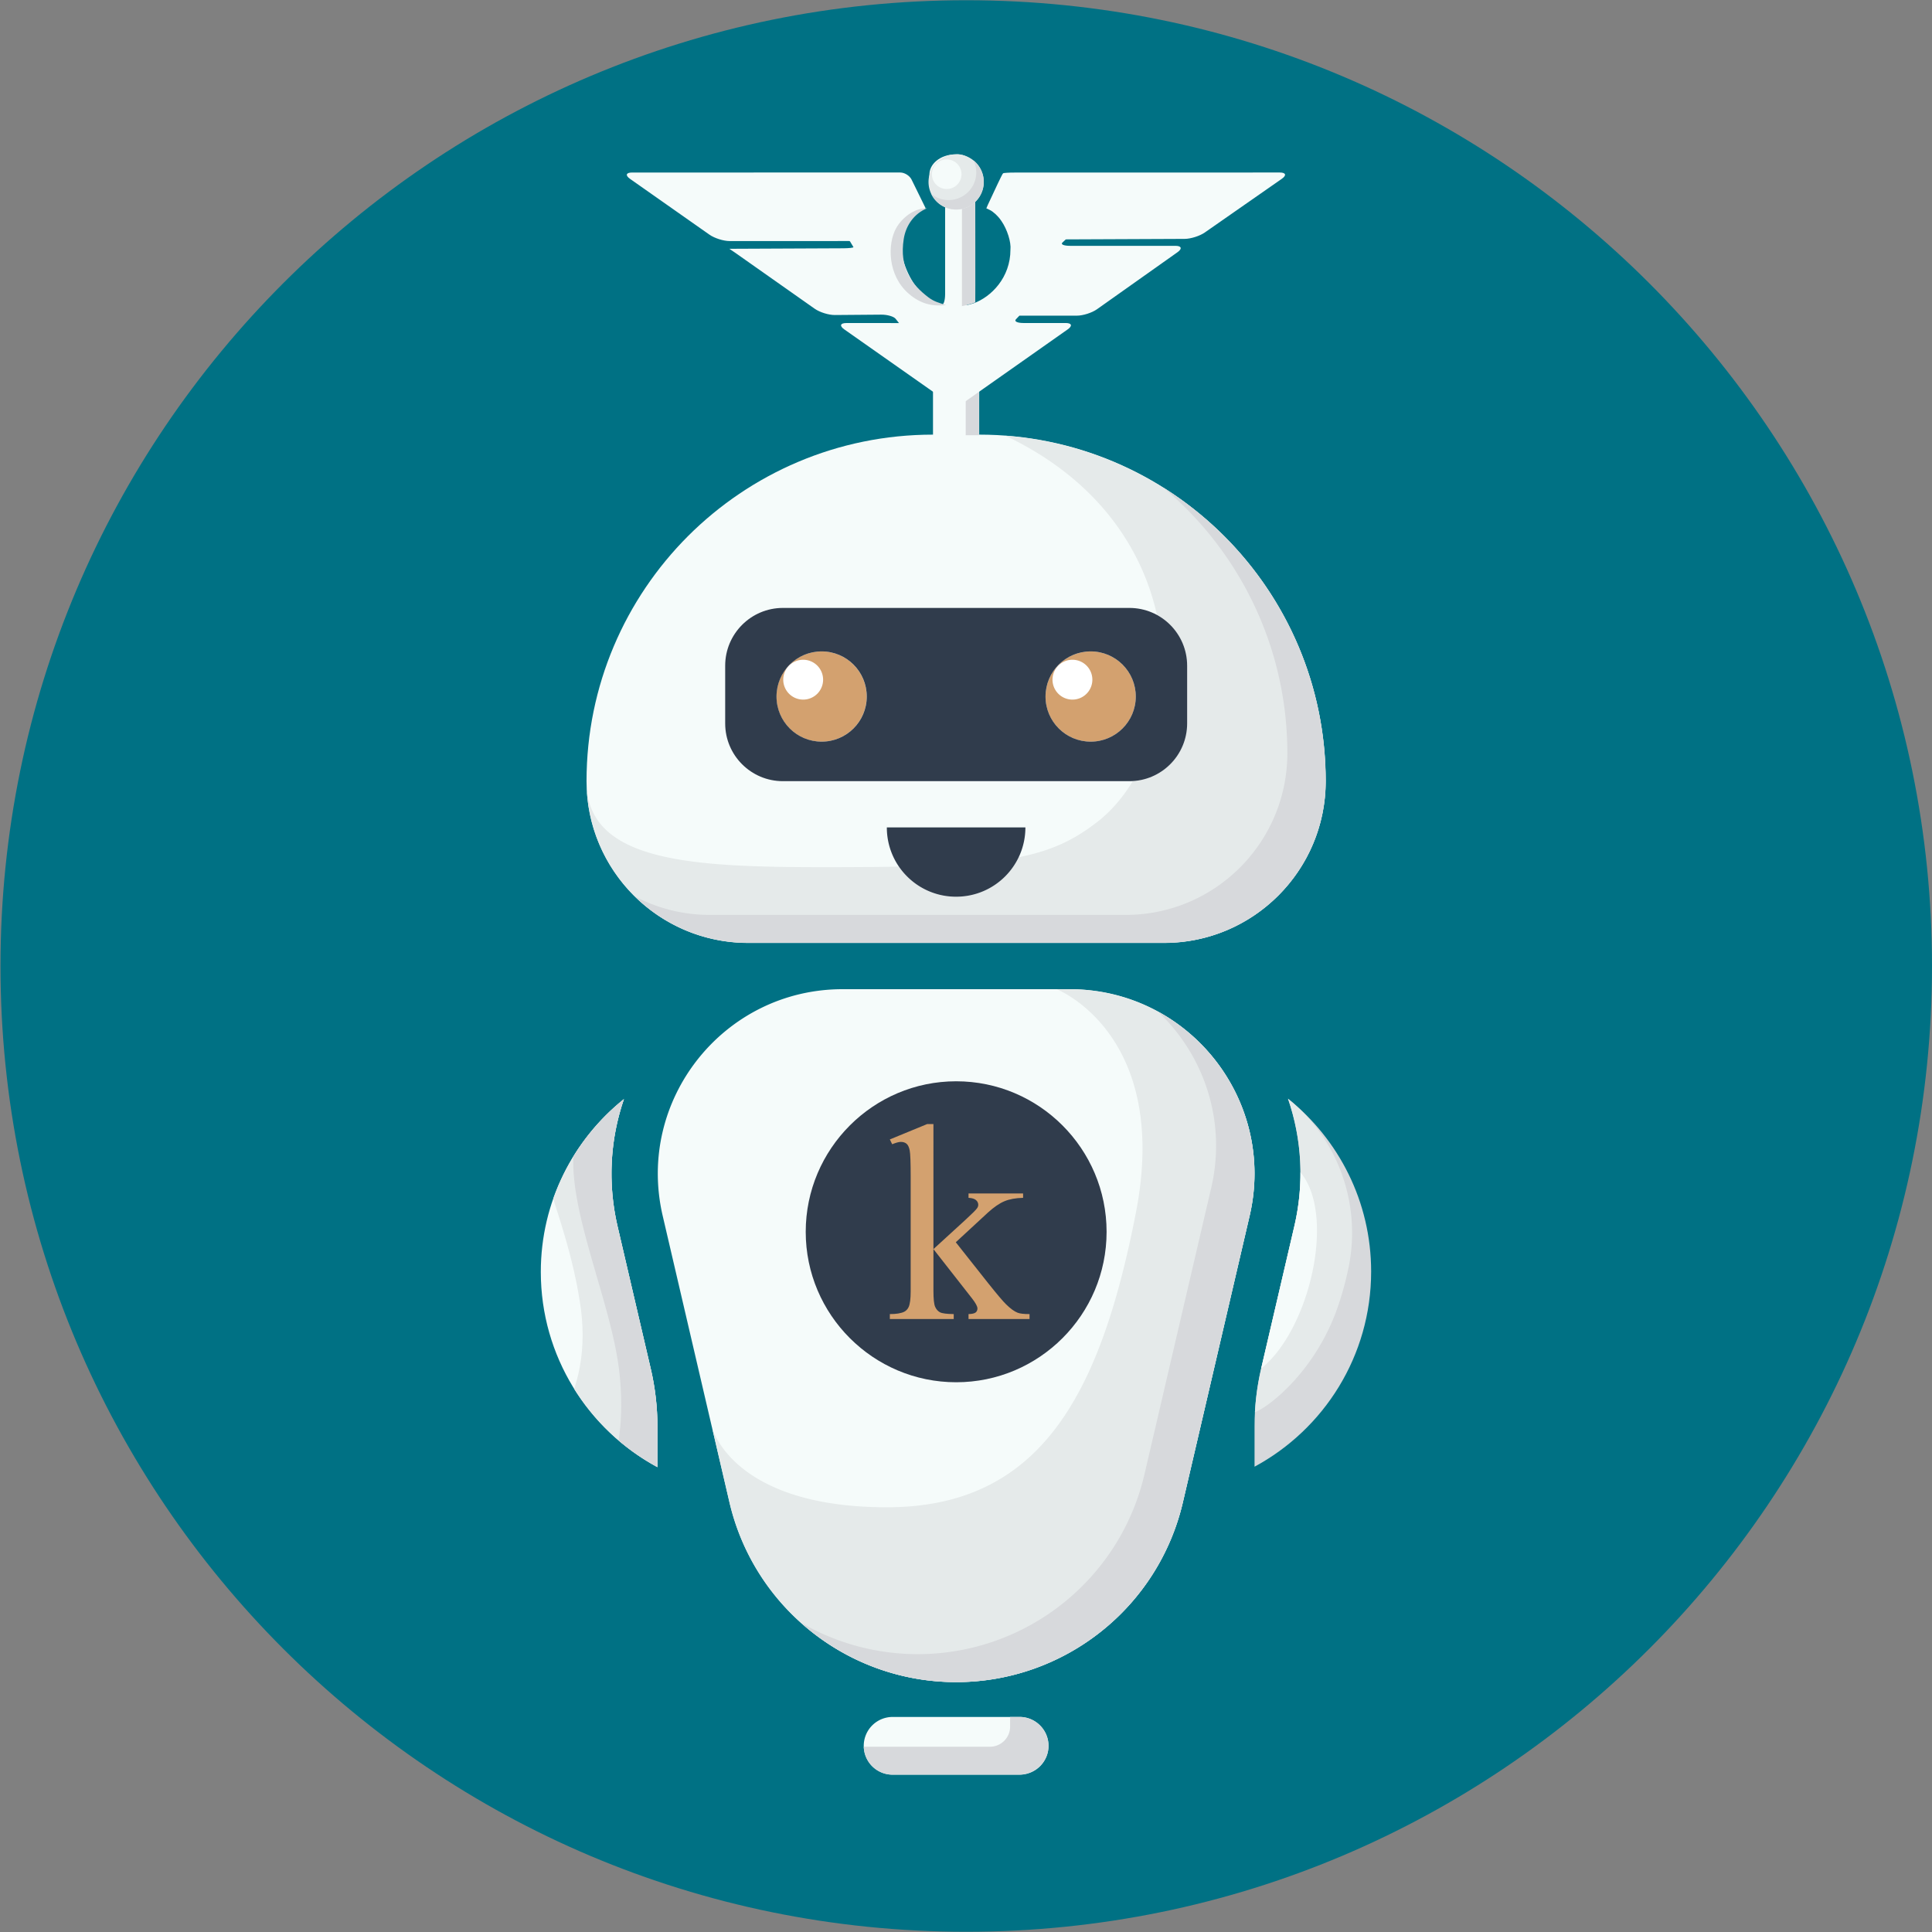 <svg width="660.449" height="660.451" xmlns="http://www.w3.org/2000/svg"><rect width="100%" height="100%" fill="#808080" stroke="none"/><defs><clipPath clipPathUnits="userSpaceOnUse" id="o"><path d="M6.594 0h588.681v815.351H6.594z" transform="translate(-212.692 -343.265)"/></clipPath><clipPath clipPathUnits="userSpaceOnUse" id="a"><path d="M6.594 0h588.681v815.351H6.594z" transform="translate(-539.476 -461.383)"/></clipPath><clipPath clipPathUnits="userSpaceOnUse" id="c"><path d="M6.594 0h588.681v815.351H6.594z" transform="translate(-235.965 -467.289)"/></clipPath><clipPath clipPathUnits="userSpaceOnUse" id="d"><path d="M6.594 0h588.681v815.351H6.594z" transform="translate(-204.107 -427.271)"/></clipPath><clipPath clipPathUnits="userSpaceOnUse" id="e"><path d="M6.594 0h588.681v815.351H6.594z" transform="translate(-212.692 -332.897)"/></clipPath><clipPath clipPathUnits="userSpaceOnUse" id="f"><path d="M6.594 0h588.681v815.351H6.594z" transform="translate(-312.963 -261.45)"/></clipPath><clipPath clipPathUnits="userSpaceOnUse" id="g"><path d="M6.594 0h588.681v815.351H6.594z" transform="translate(-254.78 -542.04)"/></clipPath><clipPath clipPathUnits="userSpaceOnUse" id="h"><path d="M6.594 0h588.681v815.351H6.594z" transform="translate(-318.372 -455.44)"/></clipPath><clipPath clipPathUnits="userSpaceOnUse" id="i"><path d="M6.594 0h588.681v815.351H6.594z" transform="translate(-289.29 -431.826)"/></clipPath><clipPath clipPathUnits="userSpaceOnUse" id="j"><path d="M6.594 0h588.681v815.351H6.594z" transform="translate(-323.769 -542.04)"/></clipPath><clipPath clipPathUnits="userSpaceOnUse" id="k"><path d="M6.594 0h588.681v815.351H6.594z" transform="translate(-333.697 -553.187)"/></clipPath><clipPath clipPathUnits="userSpaceOnUse" id="l"><path d="M6.594 0h588.681v815.351H6.594z" transform="translate(-255.17 -534.893)"/></clipPath><clipPath clipPathUnits="userSpaceOnUse" id="m"><path d="M6.594 0h588.681v815.351H6.594z" transform="translate(-324.203 -534.893)"/></clipPath><clipPath clipPathUnits="userSpaceOnUse" id="n"><path d="M6.594 0h588.681v815.351H6.594z" transform="translate(-364.524 -397.301)"/></clipPath><clipPath clipPathUnits="userSpaceOnUse" id="b"><path d="M6.594 0h588.681v815.351H6.594z" transform="translate(-283.346 -611.058)"/></clipPath><clipPath clipPathUnits="userSpaceOnUse" id="p"><path d="M6.594 0h588.681v815.351H6.594z" transform="translate(-312.946 -260.945)"/></clipPath><clipPath clipPathUnits="userSpaceOnUse" id="q"><path d="M6.594 0h588.681v815.351H6.594z" transform="translate(-341.038 -449.684)"/></clipPath><clipPath clipPathUnits="userSpaceOnUse" id="r"><path d="M6.594 0h588.681v815.351H6.594z" transform="translate(-358.026 -571.592)"/></clipPath><clipPath clipPathUnits="userSpaceOnUse" id="s"><path d="M6.594 0h588.681v815.351H6.594z" transform="translate(-307.037 -496.917)"/></clipPath><clipPath clipPathUnits="userSpaceOnUse" id="t"><path d="M6.594 0h588.681v815.351H6.594z" transform="translate(-374.367 -427.363)"/></clipPath><clipPath clipPathUnits="userSpaceOnUse" id="u"><path d="M6.594 0h588.681v815.351H6.594z" transform="translate(-365.883 -346.981)"/></clipPath><clipPath clipPathUnits="userSpaceOnUse" id="v"><path d="M6.594 0h588.681v815.351H6.594z" transform="translate(-367.489 -358.195)"/></clipPath><clipPath clipPathUnits="userSpaceOnUse" id="w"><path d="M6.594 0h588.681v815.351H6.594z" transform="translate(-281.842 -420.854)"/></clipPath><clipPath clipPathUnits="userSpaceOnUse" id="x"><path d="M6.594 0h588.681v815.351H6.594z" transform="translate(-260.605 -624.599)"/></clipPath><clipPath clipPathUnits="userSpaceOnUse" id="y"><path d="M6.594 0h588.681v815.351H6.594z" transform="translate(-286.699 -630.83)"/></clipPath><clipPath clipPathUnits="userSpaceOnUse" id="z"><path d="M6.594 0h588.681v815.351H6.594z" transform="translate(-290.768 -658.453)"/></clipPath><clipPath clipPathUnits="userSpaceOnUse" id="A"><path d="M6.594 0h588.681v815.351H6.594z" transform="translate(-296.371 -662.398)"/></clipPath><clipPath clipPathUnits="userSpaceOnUse" id="B"><path d="M6.594 0h588.681v815.351H6.594z" transform="translate(-293.726 -667.931)"/></clipPath><clipPath clipPathUnits="userSpaceOnUse" id="C"><path d="M6.594 0h588.681v815.351H6.594z" transform="translate(-290.655 -664.383)"/></clipPath></defs><path d="M0 0c0-136.784-110.885-247.669-247.669-247.669-136.783 0-247.668 110.885-247.668 247.669s110.885 247.669 247.668 247.669C-110.885 247.669 0 136.784 0 0" style="fill:#007184;fill-opacity:1;fill-rule:nonzero;stroke:none" transform="matrix(1.333 0 0 -1.333 660.45 330.225)" clip-path="url(#a)"/><path d="M0 0v-13.442c-24.533 0-46.748-9.955-62.829-26.023-16.068-16.087-26.022-38.301-26.022-62.835 0-11.45 4.651-21.816 12.142-29.321 7.505-7.498 17.871-12.149 29.328-12.149H59.243c22.893 0 41.456 18.577 41.456 41.47 0 24.534-9.954 46.748-26.022 62.835-16.075 16.068-38.289 26.023-62.829 26.023V.013" style="fill:#f5fbfa;fill-opacity:1;fill-rule:nonzero;stroke:none" transform="matrix(1.333 0 0 -1.333 318.942 130.658)" clip-path="url(#b)"/><path d="M0 0h106.624c22.893 0 41.456 18.576 41.456 41.47 0 24.533-9.954 46.747-26.022 62.835-14.589 14.583-34.235 24.129-56.086 25.769 23.149-10.973 34.978-28.438 38.856-45.988 4.594-2.518 7.713-7.4 7.713-13.001V56.277c0-7.878-6.159-14.316-13.915-14.778-2.54-4.199-5.625-7.779-9.139-10.494-5.817-4.494-11.445-7.295-20.133-9.014-2.852-5.996-8.96-10.136-16.049-10.136a17.698 17.698 0 0 0-12.573 5.199 17.693 17.693 0 0 0-2.1 2.531c-5.552-.109-11.784-.151-18.829-.151-34.007 0-60.268 1.294-61.244 20.892.299-10.994 4.873-20.924 12.113-28.177C-21.823 4.651-11.457 0 0 0" style="fill:#e5eaea;fill-opacity:1;fill-rule:nonzero;stroke:none" transform="matrix(1.333 0 0 -1.333 255.768 322.35)" clip-path="url(#c)"/><path d="M0 0c-12.984-10.412-21.318-26.389-21.318-44.329 0-21.64 12.106-40.448 29.902-50.045v10.368c0 4.995-.572 9.974-1.706 14.838l-8.509 36.506C-4.203-21.631-3.566-10.368 0 0" style="fill:#f5fbfa;fill-opacity:1;fill-rule:nonzero;stroke:none" transform="matrix(1.333 0 0 -1.333 213.29 375.707)" clip-path="url(#d)"/><path d="M0 0v10.369c0 4.995-.573 9.973-1.707 14.837l-8.508 36.506c-2.572 11.031-1.936 22.295 1.631 32.662-8.219-6.59-14.57-15.412-18.128-25.548 2.069-6.686 5.189-15.691 6.906-26.997 1.542-10.157-.143-17.659-1.554-21.741A57.138 57.138 0 0 1 0 0" style="fill:#e5eaea;fill-opacity:1;fill-rule:nonzero;stroke:none" transform="matrix(1.333 0 0 -1.333 224.737 501.54)" clip-path="url(#e)"/><path d="M0 0a7.395 7.395 0 0 0-7.398-7.398h-32.588a7.381 7.381 0 0 0-7.391 7.169c-.006.079-.006.15-.006.229a7.405 7.405 0 0 0 7.404 7.404h32.575c2.034 0 3.885-.83 5.226-2.171A7.4 7.4 0 0 0 0 0" style="fill:#f5fbfa;fill-opacity:1;fill-rule:nonzero;stroke:none" transform="matrix(1.333 0 0 -1.333 358.431 596.803)" clip-path="url(#f)"/><path d="M0 0c-6.398 0-11.578-5.179-11.578-11.577 0-6.389 5.18-11.568 11.578-11.568 6.389 0 11.568 5.179 11.568 11.568C11.568-5.179 6.389 0 0 0" style="fill:#d3a16f;fill-opacity:1;fill-rule:nonzero;stroke:none" transform="matrix(1.333 0 0 -1.333 280.855 222.682)" clip-path="url(#g)"/><path d="M0 0h-58.207c-30.514 0-53.072-28.416-46.143-58.139l12.627-54.219s.017-.051.043-.152l4.434-19.042c6.296-27.026 30.397-46.144 58.147-46.144 13.866 0 26.831 4.788 37.115 12.94a59.55 59.55 0 0 1 21.032 33.204l17.104 73.413C53.081-28.416 30.524 0 0 0" style="fill:#f5fbfa;fill-opacity:1;fill-rule:nonzero;stroke:none" transform="matrix(1.333 0 0 -1.333 365.644 338.149)" clip-path="url(#h)"/><path d="M0 0c-21.265 0-38.585-17.321-38.585-38.612 0-21.265 17.32-38.572 38.585-38.572 21.278 0 38.572 17.307 38.572 38.572C38.572-17.321 21.278 0 0 0" style="fill:#303c4c;fill-opacity:1;fill-rule:nonzero;stroke:none" transform="matrix(1.333 0 0 -1.333 326.868 369.634)" clip-path="url(#i)"/><path d="M0 0c-6.398 0-11.578-5.179-11.578-11.577 0-6.389 5.18-11.568 11.578-11.568 6.389 0 11.568 5.179 11.568 11.568C11.568-5.179 6.389 0 0 0" style="fill:#d3a16f;fill-opacity:1;fill-rule:nonzero;stroke:none" transform="matrix(1.333 0 0 -1.333 372.84 222.682)" clip-path="url(#j)"/><path d="M0 0h-88.854c-8.172 0-14.803-6.64-14.803-14.812v-14.812c0-8.172 6.631-14.803 14.803-14.803H0c8.172 0 14.812 6.631 14.812 14.803v14.812C14.812-6.64 8.172 0 0 0m-78.917-34.292c-6.398 0-11.577 5.179-11.577 11.568 0 6.398 5.179 11.577 11.577 11.577 6.389 0 11.568-5.179 11.568-11.577 0-6.389-5.179-11.568-11.568-11.568m68.989 0c-6.398 0-11.578 5.179-11.578 11.568 0 6.398 5.18 11.577 11.578 11.577 6.389 0 11.568-5.179 11.568-11.577 0-6.389-5.179-11.568-11.568-11.568" style="fill:#303c4c;fill-opacity:1;fill-rule:nonzero;stroke:none" transform="matrix(1.333 0 0 -1.333 386.077 207.82)" clip-path="url(#k)"/><path d="M0 0a5.11 5.11 0 1 0-10.218 0A5.11 5.11 0 0 0 0 0" style="fill:#fff;fill-opacity:1;fill-rule:nonzero;stroke:none" transform="matrix(1.333 0 0 -1.333 281.374 232.211)" clip-path="url(#l)"/><path d="M0 0a5.11 5.11 0 1 0-10.218 0A5.11 5.11 0 0 0 0 0" style="fill:#fff;fill-opacity:1;fill-rule:nonzero;stroke:none" transform="matrix(1.333 0 0 -1.333 373.418 232.211)" clip-path="url(#m)"/><path d="m0 0-17.104-73.413a59.55 59.55 0 0 0-21.032-33.204c-10.284-8.152-23.249-12.94-37.115-12.94-27.75 0-51.851 19.119-58.147 46.144l-4.434 19.042c.564-1.863 7.055-20.34 44.811-20.34 39.754 0 54.852 29.503 63.838 75.444 8.977 45.942-20.291 57.406-20.291 57.406h3.322C-15.628 58.139 6.929 29.723 0 0" style="fill:#e5eaea;fill-opacity:1;fill-rule:nonzero;stroke:none" transform="matrix(1.333 0 0 -1.333 427.18 415.667)" clip-path="url(#n)"/><path d="M0 0c0 4.995-.573 9.973-1.706 14.838l-8.509 36.506c-2.572 11.031-1.936 22.294 1.631 32.662a57.227 57.227 0 0 1-12.972-14.713l-.001-.028c-.644-15.366 9.64-37.637 11.709-54.579.834-6.835.699-13.206-.126-18.207A57.06 57.06 0 0 1 0-10.369z" style="fill:#d7d9dc;fill-opacity:1;fill-rule:nonzero;stroke:none" transform="matrix(1.333 0 0 -1.333 224.737 487.715)" clip-path="url(#o)"/><path d="M0 0c-.264-3.926-3.693-6.894-7.628-6.894h-32.341A7.381 7.381 0 0 0-47.36.275h32.368a5.158 5.158 0 0 1 5.158 5.158v2.476h2.447a7.378 7.378 0 0 0 5.226-2.172C-.711 4.279.151 2.24 0 0" style="fill:#d7d9dc;fill-opacity:1;fill-rule:nonzero;stroke:none" transform="matrix(1.333 0 0 -1.333 358.409 597.475)" clip-path="url(#p)"/><path d="M0 0c11.7-11.071 17.667-27.919 13.636-45.218L-3.47-118.624a59.523 59.523 0 0 0-21.031-33.209 59.634 59.634 0 0 0-37.115-12.939 59.542 59.542 0 0 0-30.02 8.108c10.669-9.57 24.72-15.277 39.868-15.277a59.629 59.629 0 0 1 37.115 12.94 59.526 59.526 0 0 1 21.031 33.208l17.106 73.406C28.529-30.736 17.924-9.789 0 0" style="fill:#d7d9dc;fill-opacity:1;fill-rule:nonzero;stroke:none" transform="matrix(1.333 0 0 -1.333 395.866 345.823)" clip-path="url(#q)"/><path d="M0 0a89.403 89.403 0 0 1-15.627 12.452 89.223 89.223 0 0 0 5.779-5.284C6.219-8.916 16.174-31.13 16.174-55.664c0-22.895-18.567-41.47-41.461-41.47h-106.624a41.267 41.267 0 0 0-19.209 4.724c7.487-7.346 17.74-11.893 29.057-11.893h106.624c22.894 0 41.461 18.576 41.461 41.47C26.022-38.298 16.067-16.085 0 0" style="fill:#d7d9dc;fill-opacity:1;fill-rule:nonzero;stroke:none" transform="matrix(1.333 0 0 -1.333 418.515 183.28)" clip-path="url(#r)"/><path d="M0 0c0-9.824-7.943-17.773-17.766-17.773a17.699 17.699 0 0 0-12.574 5.199A17.684 17.684 0 0 0-35.532 0z" style="fill:#303c4c;fill-opacity:1;fill-rule:nonzero;stroke:none" transform="matrix(1.333 0 0 -1.333 350.53 282.847)" clip-path="url(#s)"/><path d="M291.807 611.296h3.416v-13.68h-3.416z" style="fill:#d7d9dc;fill-opacity:1;fill-rule:nonzero;stroke:none" transform="matrix(1.333 0 0 -1.333 -58.852 945.402)"/><path d="M0 0c12.984-10.412 21.318-26.389 21.318-44.329 0-21.64-12.106-40.448-29.902-50.045v10.368c0 4.995.572 9.974 1.706 14.838l8.509 36.506C4.203-21.631 3.566-10.368 0 0" style="fill:#d7d9dc;fill-opacity:1;fill-rule:nonzero;stroke:none" transform="matrix(1.333 0 0 -1.333 440.304 375.585)" clip-path="url(#t)"/><path d="M0 0a65.44 65.44 0 0 0 1.606 11.214l8.509 36.506c2.572 11.03 1.935 22.294-1.631 32.662l.246-.199c12.701-10.301 18.548-26.915 15.309-42.945-.884-4.377-2.118-8.498-3.333-11.722C14.85 9.981 3.427 1.264 0 0" style="fill:#e5eaea;fill-opacity:1;fill-rule:nonzero;stroke:none" transform="matrix(1.333 0 0 -1.333 428.992 482.76)" clip-path="url(#u)"/><path d="m0 0 8.509 36.506a59.551 59.551 0 0 1 1.564 13.792C19.264 39.322 12.396 9.887 0 0" style="fill:#f5fbfa;fill-opacity:1;fill-rule:nonzero;stroke:none" transform="matrix(1.333 0 0 -1.333 431.133 467.809)" clip-path="url(#v)"/><path d="m0 0-9.563-3.938.598-1.23c.985.398 1.723.598 2.215.598.609 0 1.101-.159 1.477-.475.374-.316.644-.891.808-1.723.164-.832.246-3.111.246-6.837v-29.321c0-1.898-.176-3.234-.527-4.008-.258-.539-.633-.937-1.125-1.195-.821-.399-2.051-.598-3.692-.598v-1.265H6.82v1.265c-1.805.024-2.976.176-3.515.457-.54.282-.956.75-1.248 1.407-.294.656-.44 2.027-.44 4.113v10.687l9.879-12.621c.937-1.195 1.406-2.062 1.406-2.601 0-.446-.158-.791-.474-1.037-.317-.246-.92-.381-1.811-.405v-1.265h15.645v1.265c-1.454 0-2.473.117-3.059.352-.844.328-1.828 1.043-2.953 2.145-.797.773-2.344 2.601-4.641 5.484L7.348-30.305l8.261 7.629c1.524 1.383 2.924 2.344 4.202 2.883 1.277.539 2.876.832 4.798.879v1.125H10.617v-1.125c.891-.047 1.529-.241 1.916-.58.387-.34.58-.744.58-1.213 0-.281-.094-.563-.281-.844-.281-.422-1.289-1.43-3.023-3.023l-8.192-7.489V0z" style="fill:#d3a16f;fill-opacity:1;fill-rule:nonzero;stroke:none" transform="matrix(1.333 0 0 -1.333 316.937 384.263)" clip-path="url(#w)"/><path d="M0 0c-1.281.9-1.05 1.63.515 1.629l13.509-.002-.86 1.09c-.474.602-2.128 1.079-3.694 1.067l-11.905-.096c-1.566-.013-3.872.708-5.152 1.609l-20.285 14.287-.828.563c-.457.31-.823.554-.817.544 0 0-.011.018 0 0 .006-.01.032-.019.059-.019l29.149.13c1.565.007 2.752.146 2.651.31-.184.298-.779 1.305-.858 1.434-.043.071-.171.126-.285.123-.097-.003-.743-.005-1.443-.006l-29.168-.006c-1.565 0-3.873.73-5.154 1.63l-20.373 14.316c-1.281.9-1.05 1.63.516 1.63l68.777.004c1.104 0 2.396-.803 2.885-1.794-.548 1.118-.147.307.895-1.811l2.719-5.544-.919-.442c-2.044-.983-5.287-4.668-5.287-10.367.424-4.3 3.182-9.585 6.16-11.805 1.659-1.236 3.417-2.013 4.233-2.13.451-.064.816 1.153.816 2.719v22.782l-.01.004c-2.768 1.534-4.566 4.939-4.016 7.606-.155 2.971 2.826 5.403 6.659 5.43 2.353.3 5.182-1.515 6.319-4.053.808-1.353.846-3.862.085-5.603-.302-1.168-1.871-2.695-3.505-3.411V6.23c.361.035 1.149.241 1.759.459 4.556 1.634 9.46 6.632 9.46 13.745.213 1.908-.816 5.195-2.299 7.342l-.178.247c-.689 1.031-1.95 2.197-2.818 2.604l-.882.415.379.896c1.928 4.168 3.616 7.705 3.771 7.9l.152.191c.084.105 1.421.191 2.987.191l67.97.013c1.565 0 1.793-.725.509-1.62L92.442 24.845c-1.285-.895-3.595-1.627-5.161-1.633l-30.472-.13-.882-.825c-.488-.455.387-.825 1.952-.825l27.048-.001c1.566-.001 1.799-.734.522-1.639L64.791 5.161c-1.277-.904-3.582-1.638-5.148-1.638h-14.74l-.895-.942c-.495-.521.374-.943 1.939-.943h10.83c1.566 0 1.797-.731.517-1.632L30.985-18.511c-1.281-.901-3.357-.902-4.638-.002z" style="fill:#f5fbfa;fill-opacity:1;fill-rule:nonzero;stroke:none" transform="matrix(1.333 0 0 -1.333 288.62 112.604)" clip-path="url(#x)"/><path d="M0 0c-1.77.576-3.074.892-4.459 1.937-4.503 3.396-7.544 7.686-6.398 15.014.552 3.527 2.693 6.52 5.953 7.862-3.373.116-6.478-2.586-7.852-4.999-2.324-4.082-2.275-12.154 3.147-16.866C-6.529.27-3.486-.376 0 0" style="fill:#d7d9dc;fill-opacity:1;fill-rule:nonzero;stroke:none" transform="matrix(1.333 0 0 -1.333 323.413 104.295)" clip-path="url(#y)"/><path d="M0 0h3.417s.041-26.859 0-26.92C2.466-27.406 0-27.893 0-27.893z" style="fill:#d7d9dc;fill-opacity:1;fill-rule:nonzero;stroke:none" transform="matrix(1.333 0 0 -1.333 328.838 67.465)" clip-path="url(#z)"/><path d="M0 0a7.087 7.087 0 1 0-14.174 0A7.087 7.087 0 0 0 0 0" style="fill:#e5eaea;fill-opacity:1;fill-rule:nonzero;stroke:none" transform="matrix(1.333 0 0 -1.333 336.309 62.205)" clip-path="url(#A)"/><path d="M0 0a7.043 7.043 0 0 0 .714-3.085 7.087 7.087 0 0 0-7.086-7.087c-1.69 0-3.24.594-4.458 1.581A7.08 7.08 0 0 1 2.629-5.506 7.07 7.07 0 0 1 0 0" style="fill:#d7d9dc;fill-opacity:1;fill-rule:nonzero;stroke:none" transform="matrix(1.333 0 0 -1.333 332.782 54.827)" clip-path="url(#B)"/><path d="M0 0a3.792 3.792 0 1 0-7.585 0A3.792 3.792 0 0 0 0 0" style="fill:#f5fbfa;fill-opacity:1;fill-rule:nonzero;stroke:none" transform="matrix(1.333 0 0 -1.333 328.688 59.558)" clip-path="url(#C)"/></svg>